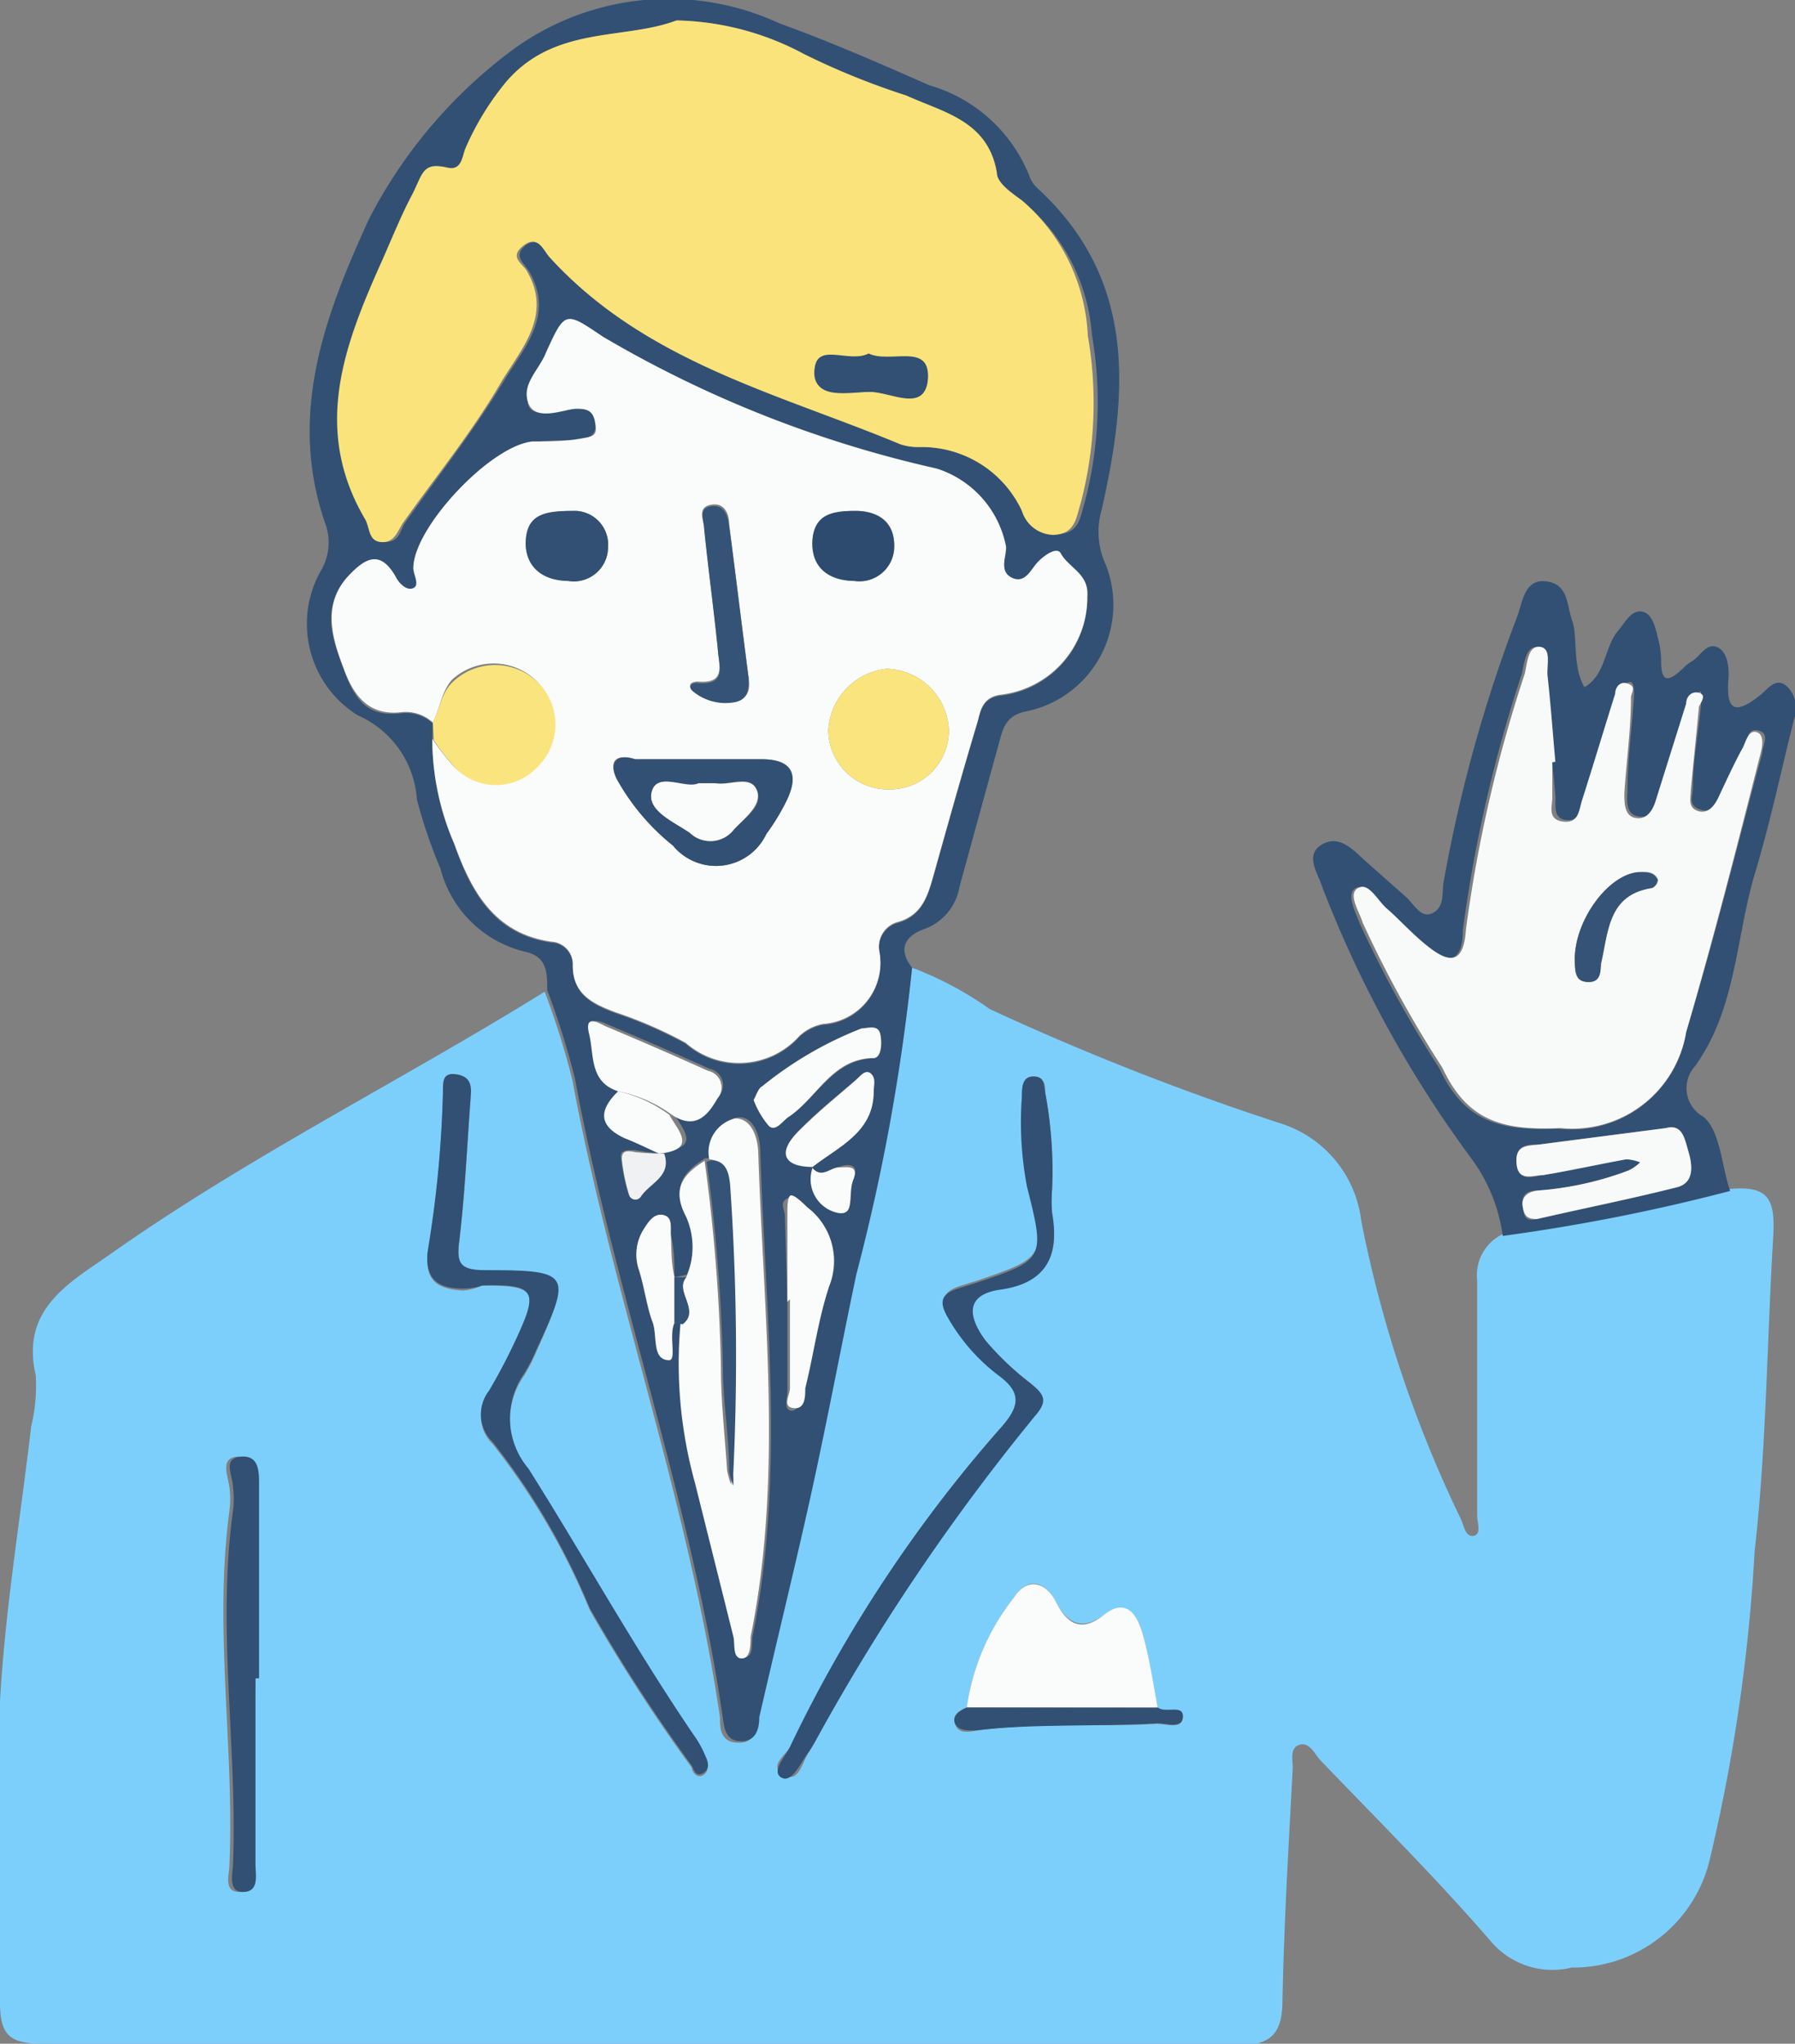 <svg xmlns="http://www.w3.org/2000/svg" viewBox="0 0 35.13 40"><rect x="0" y="0" width="35.13" height="40" fill="#808080" stroke="none"/><defs><style>.cls-1{fill:#7dcffb;}.cls-2{fill:#315073;}.cls-3{fill:#fafbfb;}.cls-4{fill:#fae37b;}.cls-5{fill:#fae47d;}.cls-6{fill:#345376;}.cls-7{fill:#eff1f3;}.cls-8{fill:#f8f9f9;}.cls-9{fill:#2c4b6f;}</style></defs><g id="Layer_2" data-name="Layer 2"><g id="Layer_1-2" data-name="Layer 1"><path class="cls-1" d="M17.85,18.94a6.72,6.72,0,0,1,1.52.81A51.44,51.44,0,0,0,25.1,22a2.28,2.28,0,0,1,1.54,1.89,24,24,0,0,0,1.95,5.84c.06.13.09.36.25.33s.07-.26.07-.39c0-1.54,0-3.07,0-4.61a.89.89,0,0,1,.51-.91,37.24,37.24,0,0,0,4.45-.88c.78-.07.88.24.83,1-.12,2-.13,4.07-.36,6.09a34.16,34.16,0,0,1-.87,6,2.75,2.75,0,0,1-2.71,2.15A1.58,1.58,0,0,1,29.18,38c-1.06-1.23-2.22-2.38-3.35-3.56-.11-.13-.21-.35-.4-.29s-.13.3-.13.46c-.08,1.51-.17,3-.2,4.52,0,.67-.21.91-.93.91Q12.5,40,.82,40C.18,40,0,39.82,0,39.19c0-2-.07-3.93,0-5.89.1-1.8.4-3.58.61-5.38a3.41,3.41,0,0,0,.09-1c-.3-1.29.64-1.8,1.44-2.36,2.72-1.92,5.7-3.4,8.52-5.15a15.54,15.54,0,0,1,.54,1.72c.78,4.21,2.27,8.24,2.89,12.48,0,.2,0,.49.35.5s.32-.25.37-.47c.35-1.51.71-3,1.05-4.53s.56-2.76.85-4.14A39.42,39.42,0,0,0,17.85,18.94Zm1.07,14.48c-.14.06-.29.13-.23.32s.24.16.38.14c1.19-.18,2.38-.07,3.57-.14.18,0,.5.12.51-.13s-.34-.06-.49-.18c-.1-.51-.17-1-.32-1.53-.1-.33-.35-.58-.74-.29s-.7.2-.93-.25-.58-.48-.82-.1A4.47,4.47,0,0,0,18.92,33.42ZM9.44,25.16c1,0,1.08.1.75.89a11.5,11.5,0,0,1-.62,1.21.75.75,0,0,0,.07,1,13.57,13.57,0,0,1,1.9,3.25,32.87,32.87,0,0,0,2,3.09c0,.07.09.21.21.15s.12-.21.06-.33a2.06,2.06,0,0,0-.17-.33c-1.18-1.72-2.19-3.55-3.3-5.31a1.52,1.52,0,0,1-.08-1.86,3.45,3.45,0,0,0,.24-.47c.66-1.48.65-1.53-1-1.55-.49,0-.57-.14-.51-.6.11-.92.15-1.85.22-2.78,0-.2,0-.4-.26-.45s-.29.12-.28.31a22.24,22.24,0,0,1-.3,3.15c-.06.58.24.7.69.73A1.17,1.17,0,0,0,9.44,25.16Zm11.15-1.88a8.33,8.33,0,0,0-.13-1.87c0-.15,0-.33-.23-.34s-.22.22-.23.39a6.7,6.7,0,0,0,.14,1.72c.33,1.42.31,1.43-1,1.88l-.35.11c-.32.1-.38.25-.21.55a3.74,3.74,0,0,0,1,1.15c.45.35.42.61.07,1a27,27,0,0,0-4.15,6.27c-.09.19-.48.42-.17.6s.37-.27.51-.46A3.62,3.62,0,0,0,16,34a41.68,41.68,0,0,1,4.24-6.31c.27-.31.16-.43-.1-.64a5.7,5.7,0,0,1-.87-.83c-.37-.45-.38-.86.3-1,.93-.13,1.19-.66,1-1.51A3.38,3.38,0,0,1,20.59,23.28ZM5,32.85H5V29.14c0-.28,0-.65-.35-.63s-.19.37-.16.6a1.78,1.78,0,0,1,0,.46c-.31,2.31.1,4.62,0,6.93,0,.19-.13.54.21.53s.23-.34.23-.55Z"/><path class="cls-2" d="M17.85,18.94a39.42,39.42,0,0,1-1.09,6c-.29,1.38-.55,2.76-.85,4.14s-.7,3-1.05,4.53c0,.22-.06.48-.37.47s-.32-.3-.35-.5c-.62-4.24-2.11-8.27-2.89-12.48a15.54,15.54,0,0,0-.54-1.72c0-.34,0-.65-.42-.75A2.25,2.25,0,0,1,8.62,17a9.77,9.77,0,0,1-.46-1.35A1.94,1.94,0,0,0,7,14a2.11,2.11,0,0,1-.72-2.83,1.08,1.08,0,0,0,.08-.94c-.73-2.13,0-4.06.86-5.94A9.59,9.59,0,0,1,10,1,5.16,5.16,0,0,1,15.26.46c1,.36,2,.8,2.93,1.21a3,3,0,0,1,1.95,1.76.6.6,0,0,0,.16.25c1.95,1.79,1.78,4,1.26,6.3a1.53,1.53,0,0,0,.05,1,2.13,2.13,0,0,1-1.56,2.95c-.36.09-.42.32-.49.58l-.78,2.84a1.07,1.07,0,0,1-.68.83C17.72,18.31,17.56,18.57,17.85,18.94ZM13,22.58a5.6,5.6,0,0,1-.59-.07c-.14,0-.27,0-.26.13a3.64,3.64,0,0,0,.15.73.13.13,0,0,0,.23,0c.18-.26.6-.39.45-.83.76-.08.37-.45.2-.76.44.29.69,0,.89-.32a.33.33,0,0,0-.18-.54q-1-.45-2-.87c-.15-.07-.41-.16-.33.15s0,.94.57,1.12c-.42.4-.35.7.18.92C12.51,22.37,12.73,22.48,13,22.58ZM13.2,25c0-.27,0-.55-.07-.82s0-.36-.15-.39-.3.15-.39.29a.93.93,0,0,0-.08.8c.1.33.14.69.26,1s0,.72.32.75c.16,0,0-.48.11-.73h.16A8.76,8.76,0,0,0,13.64,29l.75,3c0,.15-.05.43.16.44s.15-.27.18-.42c.64-3.15.25-6.32.15-9.48,0-.3-.13-.71-.45-.67a.68.68,0,0,0-.51.8H13.8c-.43.27-.65.55-.36,1.1a1.47,1.47,0,0,1,0,1.18Zm2.7-2.14a.67.67,0,0,0,.5.87c.35.06.2-.42.3-.65s0-.34-.29-.24-.33.26-.52,0c.52-.41,1.19-.68,1.21-1.49,0-.12,0-.3-.06-.35s-.21.06-.3.14c-.38.33-.77.64-1.12,1S15.35,22.8,15.9,22.84ZM8.46,14.48a5.16,5.16,0,0,0,.43,2.05c.33.94.78,1.76,1.9,1.92a.44.44,0,0,1,.42.45c0,.57.38.76.83.93a8.47,8.47,0,0,1,1.38.6,1.58,1.58,0,0,0,2.22-.13.92.92,0,0,1,.47-.24,1.2,1.2,0,0,0,1.1-1.42.5.5,0,0,1,.38-.58c.46-.14.57-.52.68-.91.28-1,.56-2,.86-3,.06-.22.09-.47.43-.53a1.92,1.92,0,0,0,1.72-1.92c0-.45-.36-.56-.52-.85-.07-.13-.31,0-.44.16s-.21.47-.51.32-.1-.4-.12-.61a2,2,0,0,0-1.36-1.53A22.6,22.6,0,0,1,11.8,6.63c-.74-.5-.74-.51-1.11.3-.14.32-.44.71-.35,1S11,8,11.28,8s.34.1.37.3-.14.3-.32.31-.61,0-.91.05c-.84.09-2.37,1.7-2.33,2.48,0,.13.18.3,0,.39s-.28-.09-.35-.23c-.31-.56-.61-.36-.93,0-.55.6-.3,1.22-.07,1.84s.49.89,1.11.82a.78.78,0,0,1,.62.2ZM13.24.4c-1,.39-2.4.09-3.31,1.22A5.42,5.42,0,0,0,9.15,2.9c-.07.17-.07.45-.37.38-.48-.12-.54.28-.68.54s-.38.82-.56,1.23c-.75,1.67-1.41,3.33-.35,5.12.09.17,0,.43.32.44s.31-.22.42-.38c.65-.92,1.35-1.81,1.93-2.77.38-.63,1-1.28.5-2.14-.09-.16-.33-.31-.08-.51s.39.09.52.23c1.85,2.05,4.47,2.65,6.87,3.66a1.11,1.11,0,0,0,.37.05A2.16,2.16,0,0,1,20,10a.66.66,0,0,0,.7.45c.43,0,.44-.34.53-.62a7.72,7.72,0,0,0,.14-3.28A3.72,3.72,0,0,0,20,3.93c-.2-.15-.47-.34-.5-.55-.17-1-1.05-1.18-1.77-1.51a14.56,14.56,0,0,1-2-.81A5.49,5.49,0,0,0,13.24.4Zm2.17,25.08h0c0,.58,0,1.16,0,1.74,0,.14-.08.37.07.39s.19-.23.23-.39c.16-.68.25-1.39.47-2a1.32,1.32,0,0,0-.43-1.54c-.1-.1-.15-.31-.33-.23s-.06.23-.06.34Zm-.66-3.95a1.68,1.68,0,0,0,.3.51c.13.11.25-.08.37-.17.57-.37.86-1.12,1.68-1.16.17,0,.16-.3.13-.46s-.24-.15-.37-.12a7.25,7.25,0,0,0-1.94,1.13C14.84,21.3,14.81,21.42,14.75,21.53Z"/><path class="cls-2" d="M33.86,23.31a37.24,37.24,0,0,1-4.45.88,3.27,3.27,0,0,0-.61-1.51,22.56,22.56,0,0,1-2.93-5.34c-.08-.25-.34-.61,0-.81s.61.1.85.32l.79.7c.16.14.3.44.53.32s.18-.38.21-.59a28.55,28.55,0,0,1,1.45-5.23c.1-.28.14-.73.57-.67s.39.46.5.77,0,.9.24,1.3c.43-.25.38-.79.67-1.12.13-.15.24-.39.45-.36s.27.32.32.53a1.68,1.68,0,0,1,.06.45c0,.47.19.35.42.14a.75.75,0,0,1,.17-.14c.17-.09.28-.36.49-.29s.25.38.24.59c-.06.68.13.75.64.34.13-.11.29-.35.51-.15a.61.61,0,0,1,.13.64c-.25,1-.46,2-.76,3-.38,1.26-.36,2.64-1.17,3.78a.64.64,0,0,0,.16,1C33.67,22.14,33.69,22.81,33.86,23.31Zm-3.48-8.39h0c-.05-.56-.09-1.11-.15-1.66,0-.21.07-.56-.15-.59s-.25.33-.3.53a27.37,27.37,0,0,0-1.15,5c0,.63-.28.71-.76.32-.28-.22-.51-.49-.78-.72s-.4-.52-.57-.41,0,.45.09.68a22.4,22.4,0,0,0,1.56,2.84c.49,1.05,1.19,1.23,2.32,1.18A2.26,2.26,0,0,0,33,20.2c.55-1.81,1-3.65,1.49-5.46,0-.14.16-.38-.07-.44s-.21.18-.27.3c-.17.34-.33.69-.49,1-.08.16-.18.32-.4.24s-.14-.25-.13-.39c0-.55.11-1.1.16-1.65,0-.1,0-.27,0-.27s-.22.08-.25.21l-.57,1.88c-.06.21-.15.4-.4.36s-.23-.29-.22-.48c0-.63.09-1.26.13-1.89,0-.09,0-.24-.06-.26s-.21.09-.25.2c-.22.7-.43,1.4-.65,2.09-.06.19-.11.44-.37.41s-.2-.29-.21-.48Zm2.22,7.16-2.47.32c-.23,0-.48,0-.45.37s.32.26.52.23c.54-.09,1.08-.21,1.63-.31a.88.88,0,0,1,.27.06.87.87,0,0,1-.23.16,6.31,6.31,0,0,1-1.76.39c-.21,0-.34.06-.31.31s.08.29.28.25c.91-.21,1.82-.39,2.73-.62.34-.08.32-.38.24-.68S32.93,22,32.6,22.08Z"/><path class="cls-2" d="M9.44,25.16a1.17,1.17,0,0,1-.38.06c-.45,0-.75-.15-.69-.73a22.24,22.24,0,0,0,.3-3.15c0-.19,0-.36.28-.31s.28.25.26.45c-.07.93-.11,1.86-.22,2.78-.06.46,0,.6.51.6,1.68,0,1.69.07,1,1.55a3.45,3.45,0,0,1-.24.47,1.52,1.52,0,0,0,.08,1.86c1.11,1.76,2.12,3.59,3.3,5.31a2.06,2.06,0,0,1,.17.33c.06.12.08.26-.06.33s-.17-.08-.21-.15a32.87,32.87,0,0,1-2-3.09,13.57,13.57,0,0,0-1.9-3.25.75.75,0,0,1-.07-1,11.5,11.5,0,0,0,.62-1.21C10.52,25.26,10.42,25.13,9.44,25.16Z"/><path class="cls-2" d="M20.59,23.28a3.38,3.38,0,0,0,0,.45c.15.85-.11,1.38-1,1.51-.68.09-.67.5-.3,1a5.7,5.7,0,0,0,.87.83c.26.21.37.33.1.64A41.68,41.68,0,0,0,16,34a3.62,3.62,0,0,1-.2.33c-.14.19-.31.58-.51.46s.08-.41.17-.6a27,27,0,0,1,4.15-6.27c.35-.41.38-.67-.07-1a3.74,3.74,0,0,1-1-1.15c-.17-.3-.11-.45.21-.55l.35-.11c1.34-.45,1.36-.46,1-1.88A6.7,6.7,0,0,1,20,21.46c0-.17,0-.39.23-.39s.19.19.23.34A8.33,8.33,0,0,1,20.59,23.28Z"/><path class="cls-3" d="M18.92,33.42a4.47,4.47,0,0,1,.93-2.16c.24-.38.61-.32.82.1s.49.6.93.25.64,0,.74.29c.15.5.22,1,.32,1.53Z"/><path class="cls-2" d="M5,32.85v3.63c0,.21.08.54-.23.55s-.22-.34-.21-.53c.09-2.31-.32-4.62,0-6.93a1.78,1.78,0,0,0,0-.46c0-.23-.22-.57.16-.6s.35.35.35.63v3.71Z"/><path class="cls-2" d="M18.92,33.42h3.74c.15.12.5-.07.49.18s-.33.12-.51.13c-1.19.07-2.38,0-3.57.14-.14,0-.32,0-.38-.14S18.78,33.48,18.92,33.42Z"/><path class="cls-3" d="M8.47,14.14a.78.78,0,0,0-.62-.2c-.62.07-.92-.31-1.11-.82s-.48-1.24.07-1.84c.32-.34.62-.54.93,0,.07.14.22.29.35.23s0-.26,0-.39c0-.78,1.49-2.39,2.33-2.48.3,0,.61,0,.91-.05s.36-.06.32-.31S11.49,8,11.28,8s-.8.27-.94-.11.21-.64.35-1c.37-.81.37-.8,1.11-.3a22.6,22.6,0,0,0,6.53,2.58,2,2,0,0,1,1.36,1.53c0,.21-.14.49.12.61s.37-.18.51-.32.37-.29.44-.16c.16.29.56.4.52.85a1.92,1.92,0,0,1-1.72,1.92c-.34.06-.37.31-.43.53-.3,1-.58,2-.86,3-.11.39-.22.77-.68.91a.5.5,0,0,0-.38.58,1.2,1.2,0,0,1-1.1,1.42.92.92,0,0,0-.47.24,1.58,1.58,0,0,1-2.22.13,8.47,8.47,0,0,0-1.38-.6c-.45-.17-.84-.36-.83-.93a.44.44,0,0,0-.42-.45c-1.12-.16-1.57-1-1.9-1.92a5.16,5.16,0,0,1-.43-2.05,5.34,5.34,0,0,0,.41.53,1.11,1.11,0,0,0,1.61,0,1.16,1.16,0,0,0,0-1.68,1.2,1.2,0,0,0-1.64,0C8.63,13.56,8.61,13.88,8.47,14.14Zm10.1.15a1.25,1.25,0,0,0-1.22-1.2,1.28,1.28,0,0,0-1.14,1.2,1.17,1.17,0,0,0,1.22,1.16A1.15,1.15,0,0,0,18.57,14.29Zm-6.14.57c-.47-.14-.51.13-.33.44a4.42,4.42,0,0,0,1.07,1.25A1.09,1.09,0,0,0,15,16.32a4.21,4.21,0,0,0,.39-.64c.25-.51.13-.82-.49-.82Zm2.22-1.6c-.13-1-.25-2-.38-3,0-.22-.1-.43-.36-.38s-.15.28-.13.43c.08.8.19,1.59.27,2.39,0,.28.19.69-.39.64-.12,0-.22.06-.1.16a1,1,0,0,0,.84.21C14.65,13.68,14.69,13.48,14.65,13.26ZM16.74,10c-.43,0-.82.1-.84.59s.35.76.82.78a.68.68,0,0,0,.78-.65C17.52,10.18,17.16,10,16.74,10Zm-5.53,0c-.52,0-.89.1-.92.59s.37.76.83.78a.67.67,0,0,0,.78-.66A.66.66,0,0,0,11.21,10Z"/><path class="cls-4" d="M13.24.4a5.49,5.49,0,0,1,2.5.66,14.56,14.56,0,0,0,2,.81c.72.33,1.6.49,1.77,1.51,0,.21.3.4.5.55a3.72,3.72,0,0,1,1.28,2.64,7.72,7.72,0,0,1-.14,3.28c-.09.28-.1.6-.53.62A.66.66,0,0,1,20,10,2.16,2.16,0,0,0,18,8.75a1.11,1.11,0,0,1-.37-.05c-2.4-1-5-1.61-6.87-3.66-.13-.14-.23-.46-.52-.23s0,.35.08.51c.49.86-.12,1.51-.5,2.14-.58,1-1.28,1.85-1.93,2.77-.11.16-.16.39-.42.38s-.23-.27-.32-.44c-1.06-1.79-.4-3.45.35-5.12.18-.41.35-.83.56-1.23s.2-.66.68-.54c.3.07.3-.21.37-.38a5.42,5.42,0,0,1,.78-1.28C10.84.49,12.21.79,13.24.4ZM17,6.92c-.34.2-1-.18-1.06.34s.69.41,1.09.41,1.11.34,1.13-.27S17.37,7.12,17,6.92Z"/><path class="cls-3" d="M13.43,25a1.47,1.47,0,0,0,0-1.18c-.29-.55-.07-.83.36-1.1a34.52,34.52,0,0,1,.32,4.06c0,.68.08,1.36.12,2a1.72,1.72,0,0,0,.08.28,1.92,1.92,0,0,0,0-.22,48.56,48.56,0,0,0-.06-5.66c0-.22-.07-.46-.37-.49a.68.68,0,0,1,.51-.8c.32,0,.44.37.45.67.1,3.16.49,6.33-.15,9.48,0,.15,0,.43-.18.42s-.12-.29-.16-.44l-.75-3a8.76,8.76,0,0,1-.28-3.14C13.72,25.62,13.19,25.27,13.43,25Z"/><path class="cls-5" d="M8.47,14.14c.14-.26.16-.58.4-.8a1.2,1.2,0,0,1,1.64,0,1.16,1.16,0,0,1,0,1.68,1.11,1.11,0,0,1-1.61,0,5.34,5.34,0,0,1-.41-.53Z"/><path class="cls-3" d="M12.1,21.36c-.57-.18-.47-.72-.57-1.12s.18-.22.33-.15q1,.42,2,.87a.33.33,0,0,1,.18.54c-.2.36-.45.61-.89.32A2.66,2.66,0,0,0,12.1,21.36Z"/><path class="cls-3" d="M15.41,25.48V23.74c0-.11,0-.31.06-.34s.23.13.33.23a1.32,1.32,0,0,1,.43,1.54c-.22.66-.31,1.37-.47,2,0,.16,0,.42-.23.39s-.07-.25-.07-.39c0-.58,0-1.16,0-1.74Z"/><path class="cls-6" d="M13.92,22.71c.3,0,.35.27.37.49a48.56,48.56,0,0,1,.06,5.66,1.92,1.92,0,0,1,0,.22,1.72,1.72,0,0,1-.08-.28c0-.68-.12-1.36-.12-2a34.52,34.52,0,0,0-.32-4.06Z"/><path class="cls-3" d="M14.75,21.53c.06-.11.09-.23.17-.27a7.25,7.25,0,0,1,1.94-1.13c.13,0,.33-.09.37.12s0,.45-.13.46c-.82,0-1.11.79-1.68,1.16-.12.09-.24.28-.37.17A1.68,1.68,0,0,1,14.75,21.53Z"/><path class="cls-3" d="M15.9,22.84c-.55,0-.7-.27-.28-.69s.74-.67,1.12-1c.09-.08.19-.23.3-.14s.06.23.06.35c0,.81-.69,1.08-1.21,1.49Z"/><path class="cls-3" d="M13.2,25.89c-.12.25.05.74-.11.73-.34,0-.22-.49-.32-.75s-.16-.68-.26-1a.93.93,0,0,1,.08-.8c.09-.14.2-.33.39-.29s.14.24.15.39,0,.55.07.82Z"/><path class="cls-3" d="M12.1,21.36a2.66,2.66,0,0,1,1,.46c.17.31.56.68-.2.76h0c-.22-.1-.44-.21-.67-.3C11.75,22.06,11.68,21.76,12.1,21.36Z"/><path class="cls-3" d="M15.89,22.85c.19.23.36,0,.52,0s.41-.06.29.24.05.71-.3.65a.67.67,0,0,1-.5-.87Z"/><path class="cls-7" d="M13,22.58h0c.15.44-.27.57-.45.83a.13.13,0,0,1-.23,0,3.64,3.64,0,0,1-.15-.73c0-.17.12-.16.26-.13A5.6,5.6,0,0,0,13,22.58Z"/><path class="cls-6" d="M13.2,25.89V25h.23c-.24.29.29.64-.07.92Z"/><path class="cls-8" d="M30.38,14.92v.68c0,.19-.1.44.21.48s.31-.22.37-.41c.22-.69.43-1.39.65-2.09,0-.11.08-.26.25-.2s.07.17.06.26c0,.63-.09,1.26-.13,1.89,0,.19,0,.44.22.48s.34-.15.4-.36L33,13.77c0-.13.1-.25.25-.21s.05.17,0,.27c-.05.55-.11,1.1-.16,1.65,0,.14-.06.32.13.39s.32-.08.4-.24c.16-.34.32-.69.49-1,.06-.12.11-.35.27-.3s.11.3.07.44C34,16.55,33.53,18.39,33,20.2a2.26,2.26,0,0,1-2.45,1.88c-1.13.05-1.83-.13-2.32-1.18a22.4,22.4,0,0,1-1.56-2.84c-.07-.23-.3-.56-.09-.68s.38.25.57.41.5.5.78.72c.48.39.72.31.76-.32a27.37,27.37,0,0,1,1.15-5c.05-.2.06-.56.3-.53s.12.38.15.59c.06.55.1,1.1.15,1.66Zm.44,3.86c0,.19,0,.43.26.44s.22-.2.26-.37c.14-.62.13-1.34,1-1.47a.2.2,0,0,0,.11-.16c-.07-.17-.23-.16-.38-.15C31.47,17.12,30.82,18,30.82,18.78Z"/><path class="cls-8" d="M32.6,22.08c.33-.09.37.21.45.48s.1.6-.24.68c-.91.23-1.82.41-2.73.62-.2,0-.25-.07-.28-.25s.1-.29.31-.31a6.31,6.31,0,0,0,1.76-.39.87.87,0,0,0,.23-.16.88.88,0,0,0-.27-.06c-.55.1-1.09.22-1.63.31-.2,0-.49.14-.52-.23s.22-.34.45-.37Z"/><path class="cls-5" d="M18.57,14.29a1.15,1.15,0,0,1-1.14,1.16,1.17,1.17,0,0,1-1.22-1.16,1.28,1.28,0,0,1,1.14-1.2A1.25,1.25,0,0,1,18.57,14.29Z"/><path class="cls-2" d="M12.43,14.86H14.9c.62,0,.74.31.49.82a4.21,4.21,0,0,1-.39.64,1.09,1.09,0,0,1-1.83.23A4.42,4.42,0,0,1,12.1,15.3C11.92,15,12,14.72,12.43,14.86Zm1.24.47c-.24.12-.8-.22-.91.15s.42.6.74.82a.58.58,0,0,0,.86-.06c.21-.23.59-.46.45-.78s-.53-.08-.81-.13Z"/><path class="cls-6" d="M14.65,13.26c0,.22,0,.42-.25.48a1,1,0,0,1-.84-.21c-.12-.1,0-.18.1-.16.58.05.41-.36.39-.64-.08-.8-.19-1.59-.27-2.39,0-.15-.12-.39.13-.43s.33.16.36.38C14.4,11.28,14.52,12.27,14.65,13.26Z"/><path class="cls-9" d="M16.74,10c.42,0,.78.21.76.72a.68.68,0,0,1-.78.65c-.47,0-.85-.24-.82-.78S16.31,10,16.74,10Z"/><path class="cls-2" d="M11.21,10a.66.66,0,0,1,.69.71.67.67,0,0,1-.78.66c-.46,0-.85-.24-.83-.78S10.69,10,11.21,10Z"/><path class="cls-2" d="M17,6.92c.42.2,1.2-.22,1.16.48s-.73.27-1.13.27-1.11.18-1.09-.41S16.61,7.12,17,6.92Z"/><path class="cls-6" d="M30.82,18.77c0-.75.65-1.65,1.24-1.7.15,0,.31,0,.38.15a.2.2,0,0,1-.11.16c-.86.13-.85.85-1,1.47,0,.17,0,.38-.26.37S30.83,19,30.82,18.77Z"/><path class="cls-3" d="M13.67,15.33H14c.28.05.69-.16.81.13s-.24.55-.45.78a.58.58,0,0,1-.86.06c-.32-.22-.86-.44-.74-.82S13.43,15.45,13.67,15.33Z"/></g></g></svg>
